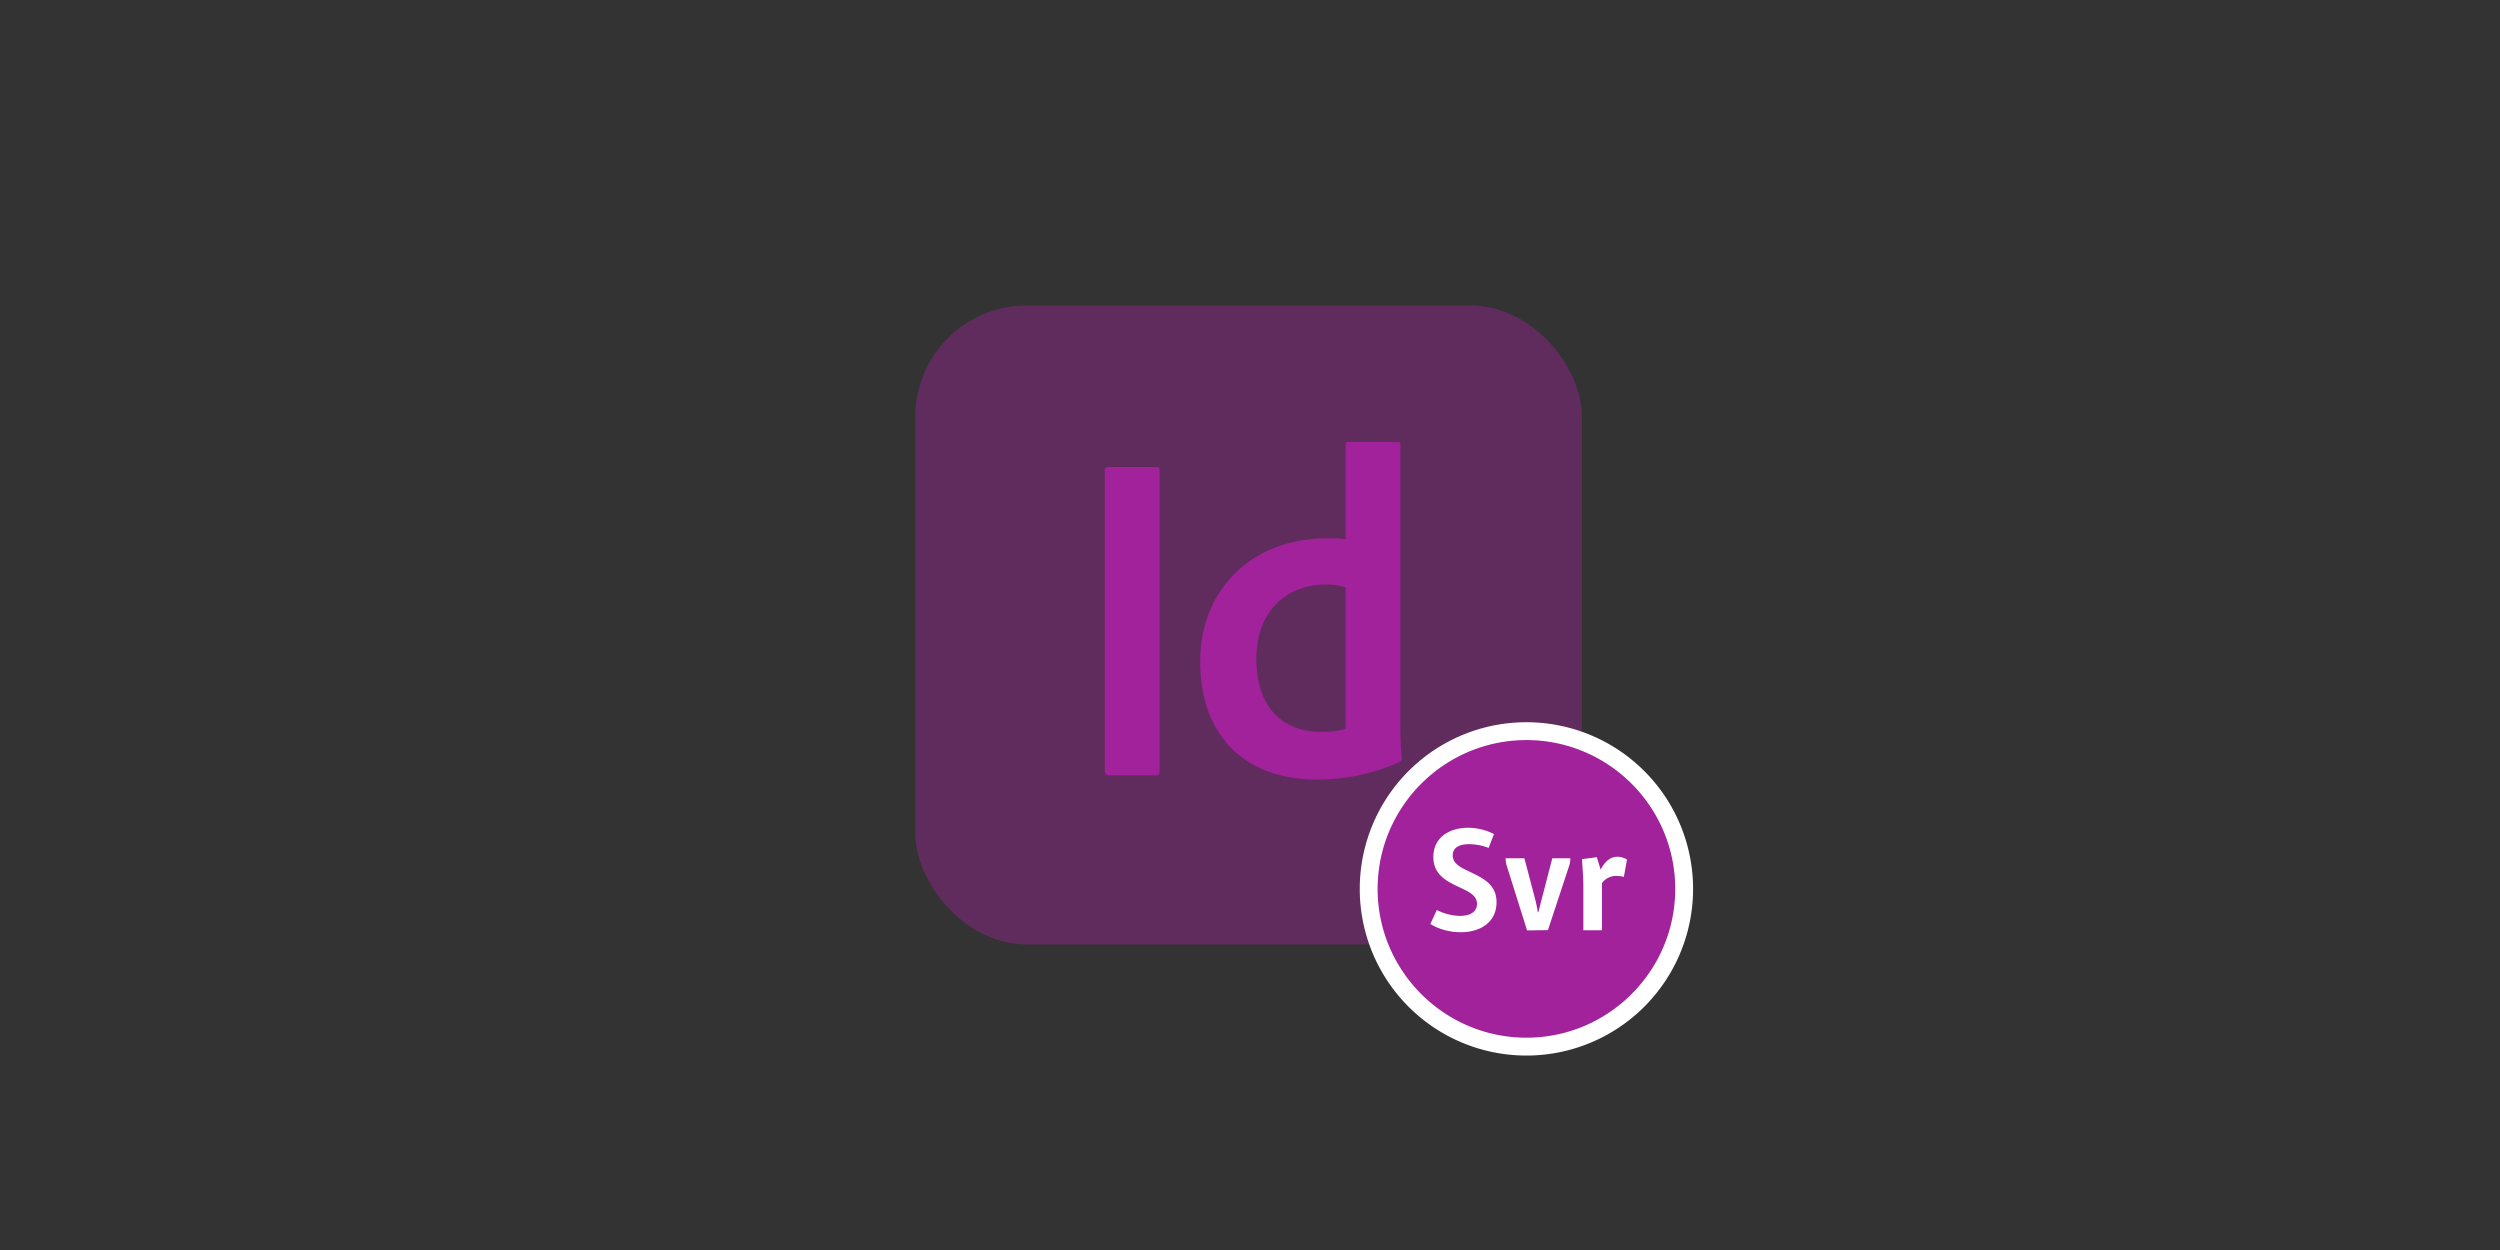 <?xml version="1.0" encoding="UTF-8"?>
<svg xmlns="http://www.w3.org/2000/svg" id="Layer_1" viewBox="0 0 90 45">
  <rect x="0" y="0" width="90" height="45" fill="#333333" stroke="none"/>
  <defs>
    <style>.cls-3{stroke-width:0;fill:#fff}</style>
  </defs>
  <rect width="24" height="23" x="32.951" y="11" fill="#a1229b" stroke-width="0" opacity=".4" rx="4" ry="4"></rect>
  <path fill="#a1229b" stroke-width="0" d="M41.744 27.758c0 .119-.034.153-.136.153h-1.7c-.102 0-.136-.051-.136-.153V16.947c0-.102.034-.136.136-.136h1.717c.085 0 .119.034.119.136v10.811Zm1.463-3.96c0-2.465 1.75-4.42 4.589-4.42.222 0 .392 0 .646.034v-3.399c0-.068.034-.103.102-.103h1.785c.067 0 .085.034.085.085v10.233c0 .323.017.714.051 1.07 0 .068-.017.103-.085.137a7.23 7.23 0 0 1-2.991.629c-2.397 0-4.182-1.411-4.182-4.267Zm5.235-2.652a2.147 2.147 0 0 0-.714-.102c-1.428 0-2.499.985-2.499 2.651 0 1.887 1.054 2.652 2.329 2.652.306 0 .629-.018.884-.119v-5.083Z"></path>
  <circle cx="54.951" cy="32" r="5.679" fill="#a1229b" stroke-width="0"></circle>
  <path d="M54.951 26.643c2.954 0 5.357 2.403 5.357 5.357s-2.403 5.357-5.357 5.357-5.357-2.403-5.357-5.357 2.403-5.357 5.357-5.357m0-.643a6 6 0 1 0 0 12 6 6 0 0 0 0-12Z" class="cls-3"></path>
  <path d="M52.859 29.801c.341 0 .67.092.924.227l-.194.497a1.97 1.97 0 0 0-.702-.135c-.308 0-.589.098-.589.405 0 .286.26.421.578.572.508.243.999.465.999 1.113 0 .691-.54 1.08-1.296 1.08-.454 0-.849-.146-1.086-.297l.232-.503c.243.125.551.211.843.211.34 0 .604-.135.604-.432 0-.292-.27-.427-.604-.584-.486-.227-.967-.459-.967-1.102 0-.724.594-1.054 1.258-1.054Zm3.672 1.096c0 .113-.016.2-.049.297l-.756 2.29-.751.012-.724-2.302a.934.934 0 0 1-.049-.297h.676l.367 1.394c.043.173.092.356.113.551h.021l.503-1.944h.647Zm.956-.038.135.448c.151-.286.341-.464.605-.464.124 0 .254.043.346.103l-.114.621a1.07 1.07 0 0 0-.265-.032.615.615 0 0 0-.523.259v1.696h-.67v-1.55c0-.206-.011-.438-.049-1.011l.535-.07Z" class="cls-3" style="isolation:isolate"></path>
</svg>
